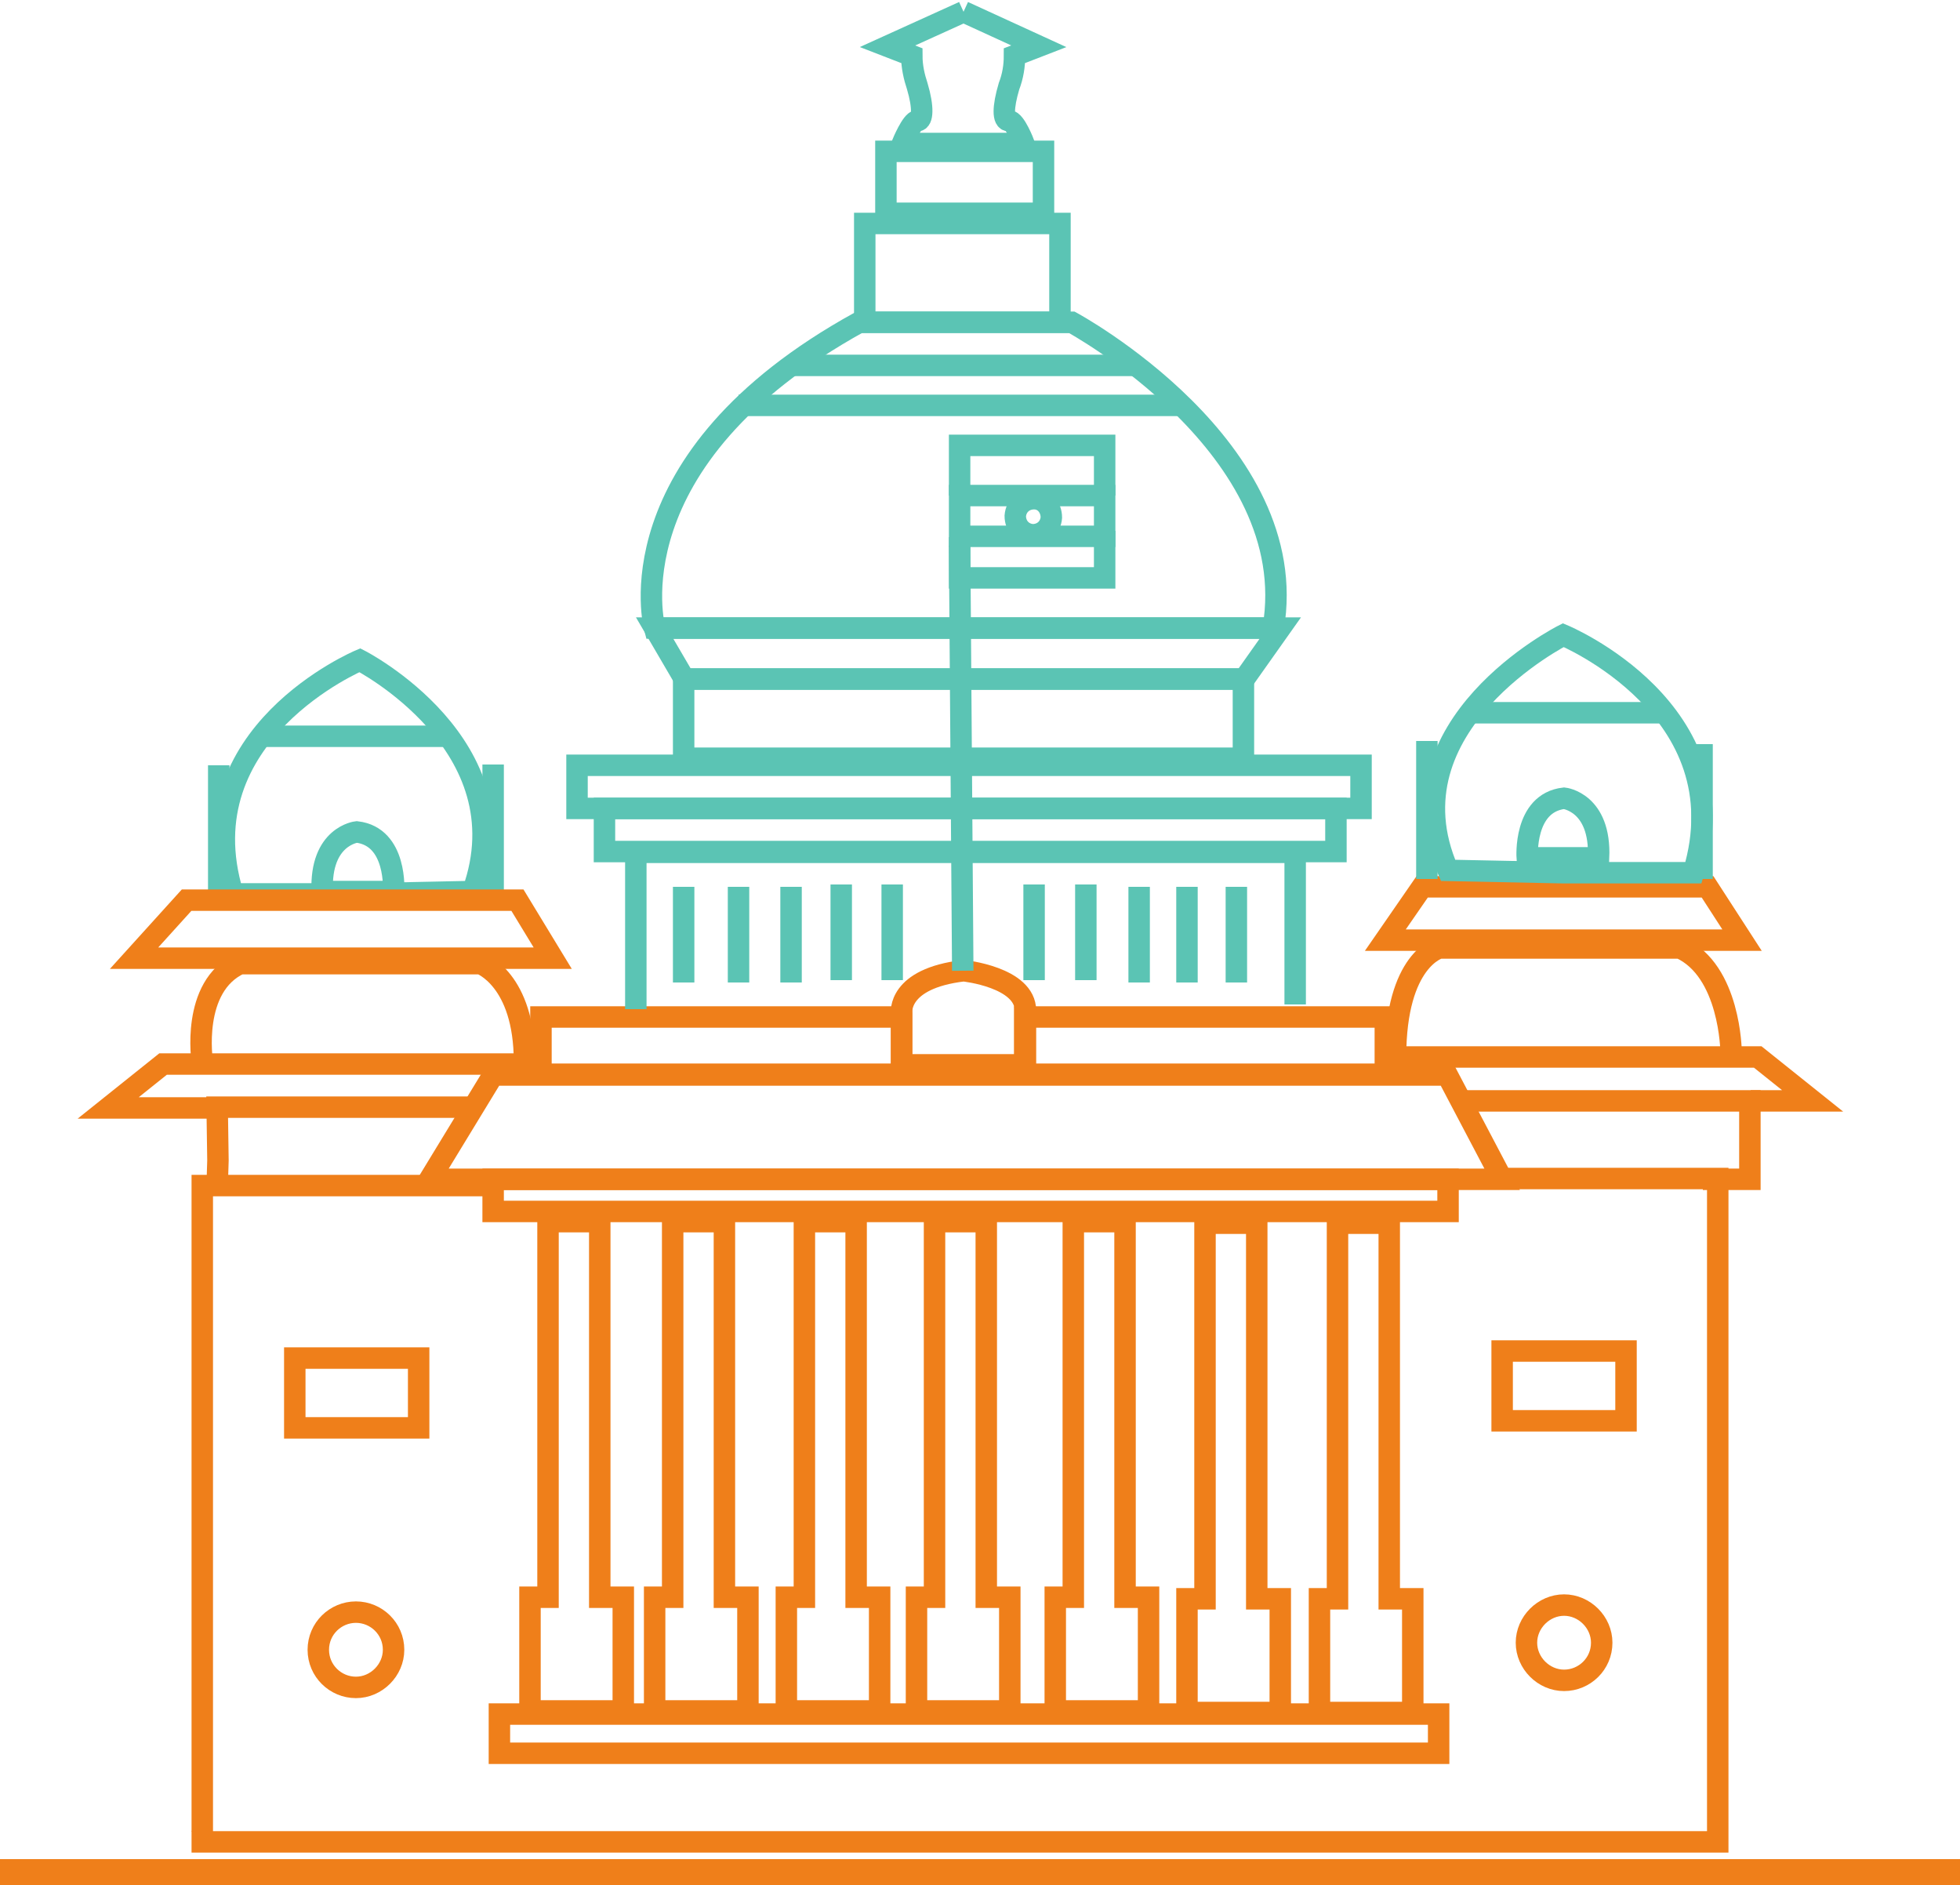 <svg xmlns="http://www.w3.org/2000/svg" xmlns:xlink="http://www.w3.org/1999/xlink" version="1.1" id="icn-bangalore" x="0px" y="0px" viewBox="0 0 250 240.4" style="enable-background:new 0 0 250 240.4;" xml:space="preserve"> <style type="text/css"> .st0{fill:#EF7F1A;} .st1{clip-path:url(#SVGID_00000057833822993886232630000007558510968679813036_);} .st2{fill:none;stroke:#EF7F1A;stroke-width:2.736;} .st3{fill:none;stroke:#5BC4B4;stroke-width:2.736;} </style> <rect id="Rectangle_148710" y="237.1" class="st0" width="250" height="3.3"></rect> <g id="Group_10725"> <g> <defs> <rect id="SVGID_1_" width="250" height="240.4"></rect> </defs> <clipPath id="SVGID_00000083799066623968295370000005642468158059851917_"> <use xlink:href="#SVGID_1_" style="overflow:visible;"></use> </clipPath> <g id="Group_10724" style="clip-path:url(#SVGID_00000083799066623968295370000005642468158059851917_);"> <path id="Path_39289" class="st2" d="M115,134v-4.8c0,0-0.6-4.4,7.9-5.4c0,0,7.9,0.8,7.9,5.1v6.9H115L115,134z"></path> <rect id="Rectangle_148711" x="63.7" y="218.6" class="st2" width="119.8" height="5"></rect> <path id="Path_39290" class="st2" d="M67.6,216.8v-13.1h2.3v-47.9h6.6v47.9h3v14.5H67.6v-3.3"></path> <path id="Path_39291" class="st2" d="M100.3,216.8v-13.1h2.3v-47.9h6.6v47.9h3v14.5h-11.9v-3.3"></path> <path id="Path_39292" class="st2" d="M116.9,216.8v-13.1h2.3v-47.9h6.6v47.9h3v14.5h-11.9v-3.3"></path> <path id="Path_39293" class="st2" d="M151.4,217v-13.1h2.3V156h6.6v47.9h3v14.5h-11.9v-3.3"></path> <path id="Path_39294" class="st2" d="M168.3,217v-13.1h2.3V156h6.6v47.9h3v14.5h-11.9v-3.3"></path> <path id="Path_39295" class="st2" d="M134.6,216.8v-13.1h2.3v-47.9h6.6v47.9h3v14.5h-11.9v-3.3"></path> <path id="Path_39296" class="st2" d="M83.5,216.8v-13.1h2.3v-47.9h6.6v47.9h3v14.5H83.5v-3.3"></path> <rect id="Rectangle_148712" x="62.9" y="150.4" class="st2" width="121.8" height="4.1"></rect> <path id="Path_39297" class="st2" d="M62.9,137.1l-8.1,13.3h136.8l-7-13.3L62.9,137.1z"></path> <rect id="Rectangle_148713" x="69" y="129.7" class="st2" width="46" height="7.3"></rect> <rect id="Rectangle_148714" x="130.7" y="129.7" class="st2" width="46" height="7.3"></rect> <path id="Path_39298" class="st3" d="M165.2,128.1v-19.4H81.1v20"></path> <line id="Line_1354" class="st3" x1="94.2" y1="113.1" x2="94.2" y2="125.3"></line> <line id="Line_1355" class="st3" x1="100.9" y1="113.1" x2="100.9" y2="125.3"></line> <line id="Line_1356" class="st3" x1="107.3" y1="112.8" x2="107.3" y2="125"></line> <line id="Line_1357" class="st3" x1="113.8" y1="112.8" x2="113.8" y2="125"></line> <line id="Line_1358" class="st3" x1="131.9" y1="112.8" x2="131.9" y2="125"></line> <line id="Line_1359" class="st3" x1="138.5" y1="112.8" x2="138.5" y2="125"></line> <line id="Line_1360" class="st3" x1="145.3" y1="113.1" x2="145.3" y2="125.3"></line> <line id="Line_1361" class="st3" x1="151.4" y1="113.1" x2="151.4" y2="125.3"></line> <line id="Line_1362" class="st3" x1="157.7" y1="113.1" x2="157.7" y2="125.3"></line> <line id="Line_1363" class="st3" x1="87.2" y1="113.1" x2="87.2" y2="125.3"></line> <rect id="Rectangle_148715" x="77.1" y="103.1" class="st3" width="93.3" height="5.5"></rect> <rect id="Rectangle_148716" x="73.6" y="97.6" class="st3" width="100" height="5.5"></rect> <rect id="Rectangle_148717" x="87.2" y="86.6" class="st3" width="71.4" height="10.1"></rect> <path id="Path_39299" class="st3" d="M83.5,80.1l3.8,6.5h71.4l4.6-6.5H83.5z"></path> <path id="Path_39300" class="st3" d="M109.6,41.1h27.1c0,0,29.6,16,25.7,39H83.5C83.5,80.1,77.7,58.7,109.6,41.1z"></path> <line id="Line_1364" class="st3" x1="100.9" y1="46.6" x2="145.3" y2="46.6"></line> <line id="Line_1365" class="st3" x1="94.2" y1="51.7" x2="150.6" y2="51.7"></line> <rect id="Rectangle_148718" x="110.3" y="28.5" class="st3" width="24.9" height="12.6"></rect> <rect id="Rectangle_148719" x="113" y="19.3" class="st3" width="20.1" height="7.9"></rect> <path id="Path_39301" class="st3" d="M122.9,1.5l9.6,4.4l-3.1,1.2c0,1.3-0.2,2.6-0.7,3.9c-0.8,2.7-0.8,4.4,0,4.4 c0.8,0,1.9,2.9,1.9,2.9h-15.5c0,0,1.2-2.9,1.9-2.9s0.8-1.7,0-4.4c-0.4-1.2-0.7-2.5-0.7-3.9l-3.1-1.2L122.9,1.5"></path> <rect id="Rectangle_148720" x="191.6" y="172.3" class="st2" width="15.8" height="8.9"></rect> <path id="Path_39302" class="st2" d="M204.3,209.5c0,2.7-2.2,4.8-4.8,4.8s-4.8-2.2-4.8-4.8s2.2-4.8,4.8-4.8 S204.3,206.9,204.3,209.5L204.3,209.5z"></path> <path id="Path_39303" class="st2" d="M217.2,150.4h6v-10h-36.8"></path> <path id="Path_39304" class="st2" d="M176.7,134.8h47.5l7,5.6h-7.9"></path> <path id="Path_39305" class="st2" d="M220.8,134.1c0,0-0.1-10.3-6.5-13.2h-30.7c0,0-5.6,1.4-5.6,13.9"></path> <path id="Path_39306" class="st2" d="M181.4,113.1l-4.7,6.8h45.5l-4.4-6.8H181.4z"></path> <path id="Path_39307" class="st3" d="M216,111.3h-16.6l-14.7-0.3C176.6,92.5,199.4,81,199.4,81S222.3,90.5,216,111.3z"></path> <line id="Line_1366" class="st3" x1="187.5" y1="90.9" x2="212.3" y2="90.9"></line> <line id="Line_1367" class="st3" x1="217.1" y1="94.9" x2="217.1" y2="112.1"></line> <line id="Line_1368" class="st3" x1="182" y1="94.5" x2="182" y2="112.1"></line> <path id="Path_39308" class="st3" d="M194.8,109.4c0,0-0.5-7,4.7-7.6c0,0,4.7,0.5,4.4,7.6H194.8z"></path> <rect id="Rectangle_148721" x="37.6" y="173.2" class="st2" width="15.8" height="8.9"></rect> <path id="Path_39309" class="st2" d="M40.6,210.4c0,2.7,2.2,4.8,4.8,4.8s4.8-2.2,4.8-4.8c0-2.7-2.2-4.8-4.8-4.8 S40.6,207.7,40.6,210.4L40.6,210.4z"></path> <path id="Path_39310" class="st2" d="M62.9,151.2H25.8v82.4"></path> <path id="Path_39311" class="st2" d="M27.7,151.2l0.1-3.2l-0.1-6.8h32.6"></path> <path id="Path_39312" class="st2" d="M68.2,135.7H20.8l-7,5.6h13.9"></path> <path id="Path_39313" class="st2" d="M25.8,135.4c0,0-1.5-9.6,4.8-12.5h30.7c0,0,5.6,2,5.6,12.5"></path> <path id="Path_39314" class="st3" d="M29.7,114h16.2l14.4-0.3C67,95,45.9,84.2,45.9,84.2S23.5,93.6,29.7,114z"></path> <line id="Line_1369" class="st3" x1="57.6" y1="93.9" x2="33.3" y2="93.9"></line> <line id="Line_1370" class="st3" x1="27.9" y1="97.6" x2="27.9" y2="114.8"></line> <line id="Line_1371" class="st3" x1="62.9" y1="97.5" x2="62.9" y2="114.7"></line> <path id="Path_39315" class="st3" d="M50.2,113.7c0,0,0.5-7-4.7-7.6c0,0-4.7,0.5-4.4,7.6H50.2z"></path> <path id="Path_39316" class="st2" d="M23.8,114.8H66l4.5,7.4H17.1L23.8,114.8z"></path> <line id="Line_1372" class="st3" x1="122.8" y1="123.8" x2="122.4" y2="69.6"></line> <path id="Path_39317" class="st3" d="M122.4,63.2v-6.4h18.5v6.4"></path> <rect id="Rectangle_148722" x="122.4" y="63.2" class="st3" width="18.5" height="5.2"></rect> <path id="Path_39318" class="st3" d="M122.4,68.5v5.2h18.5v-6"></path> <path id="Path_39319" class="st3" d="M134.1,66c-0.1,1.3-1.1,2.2-2.4,2.2c-1.3-0.1-2.2-1.1-2.2-2.4c0.1-1.3,1.1-2.2,2.4-2.2 c0,0,0,0,0,0C133.2,63.6,134.1,64.7,134.1,66z"></path> <path id="Path_39320" class="st2" d="M25.8,233.6v1.3h193.3v-84.6h-27.5"></path> </g> </g> </g> </svg>